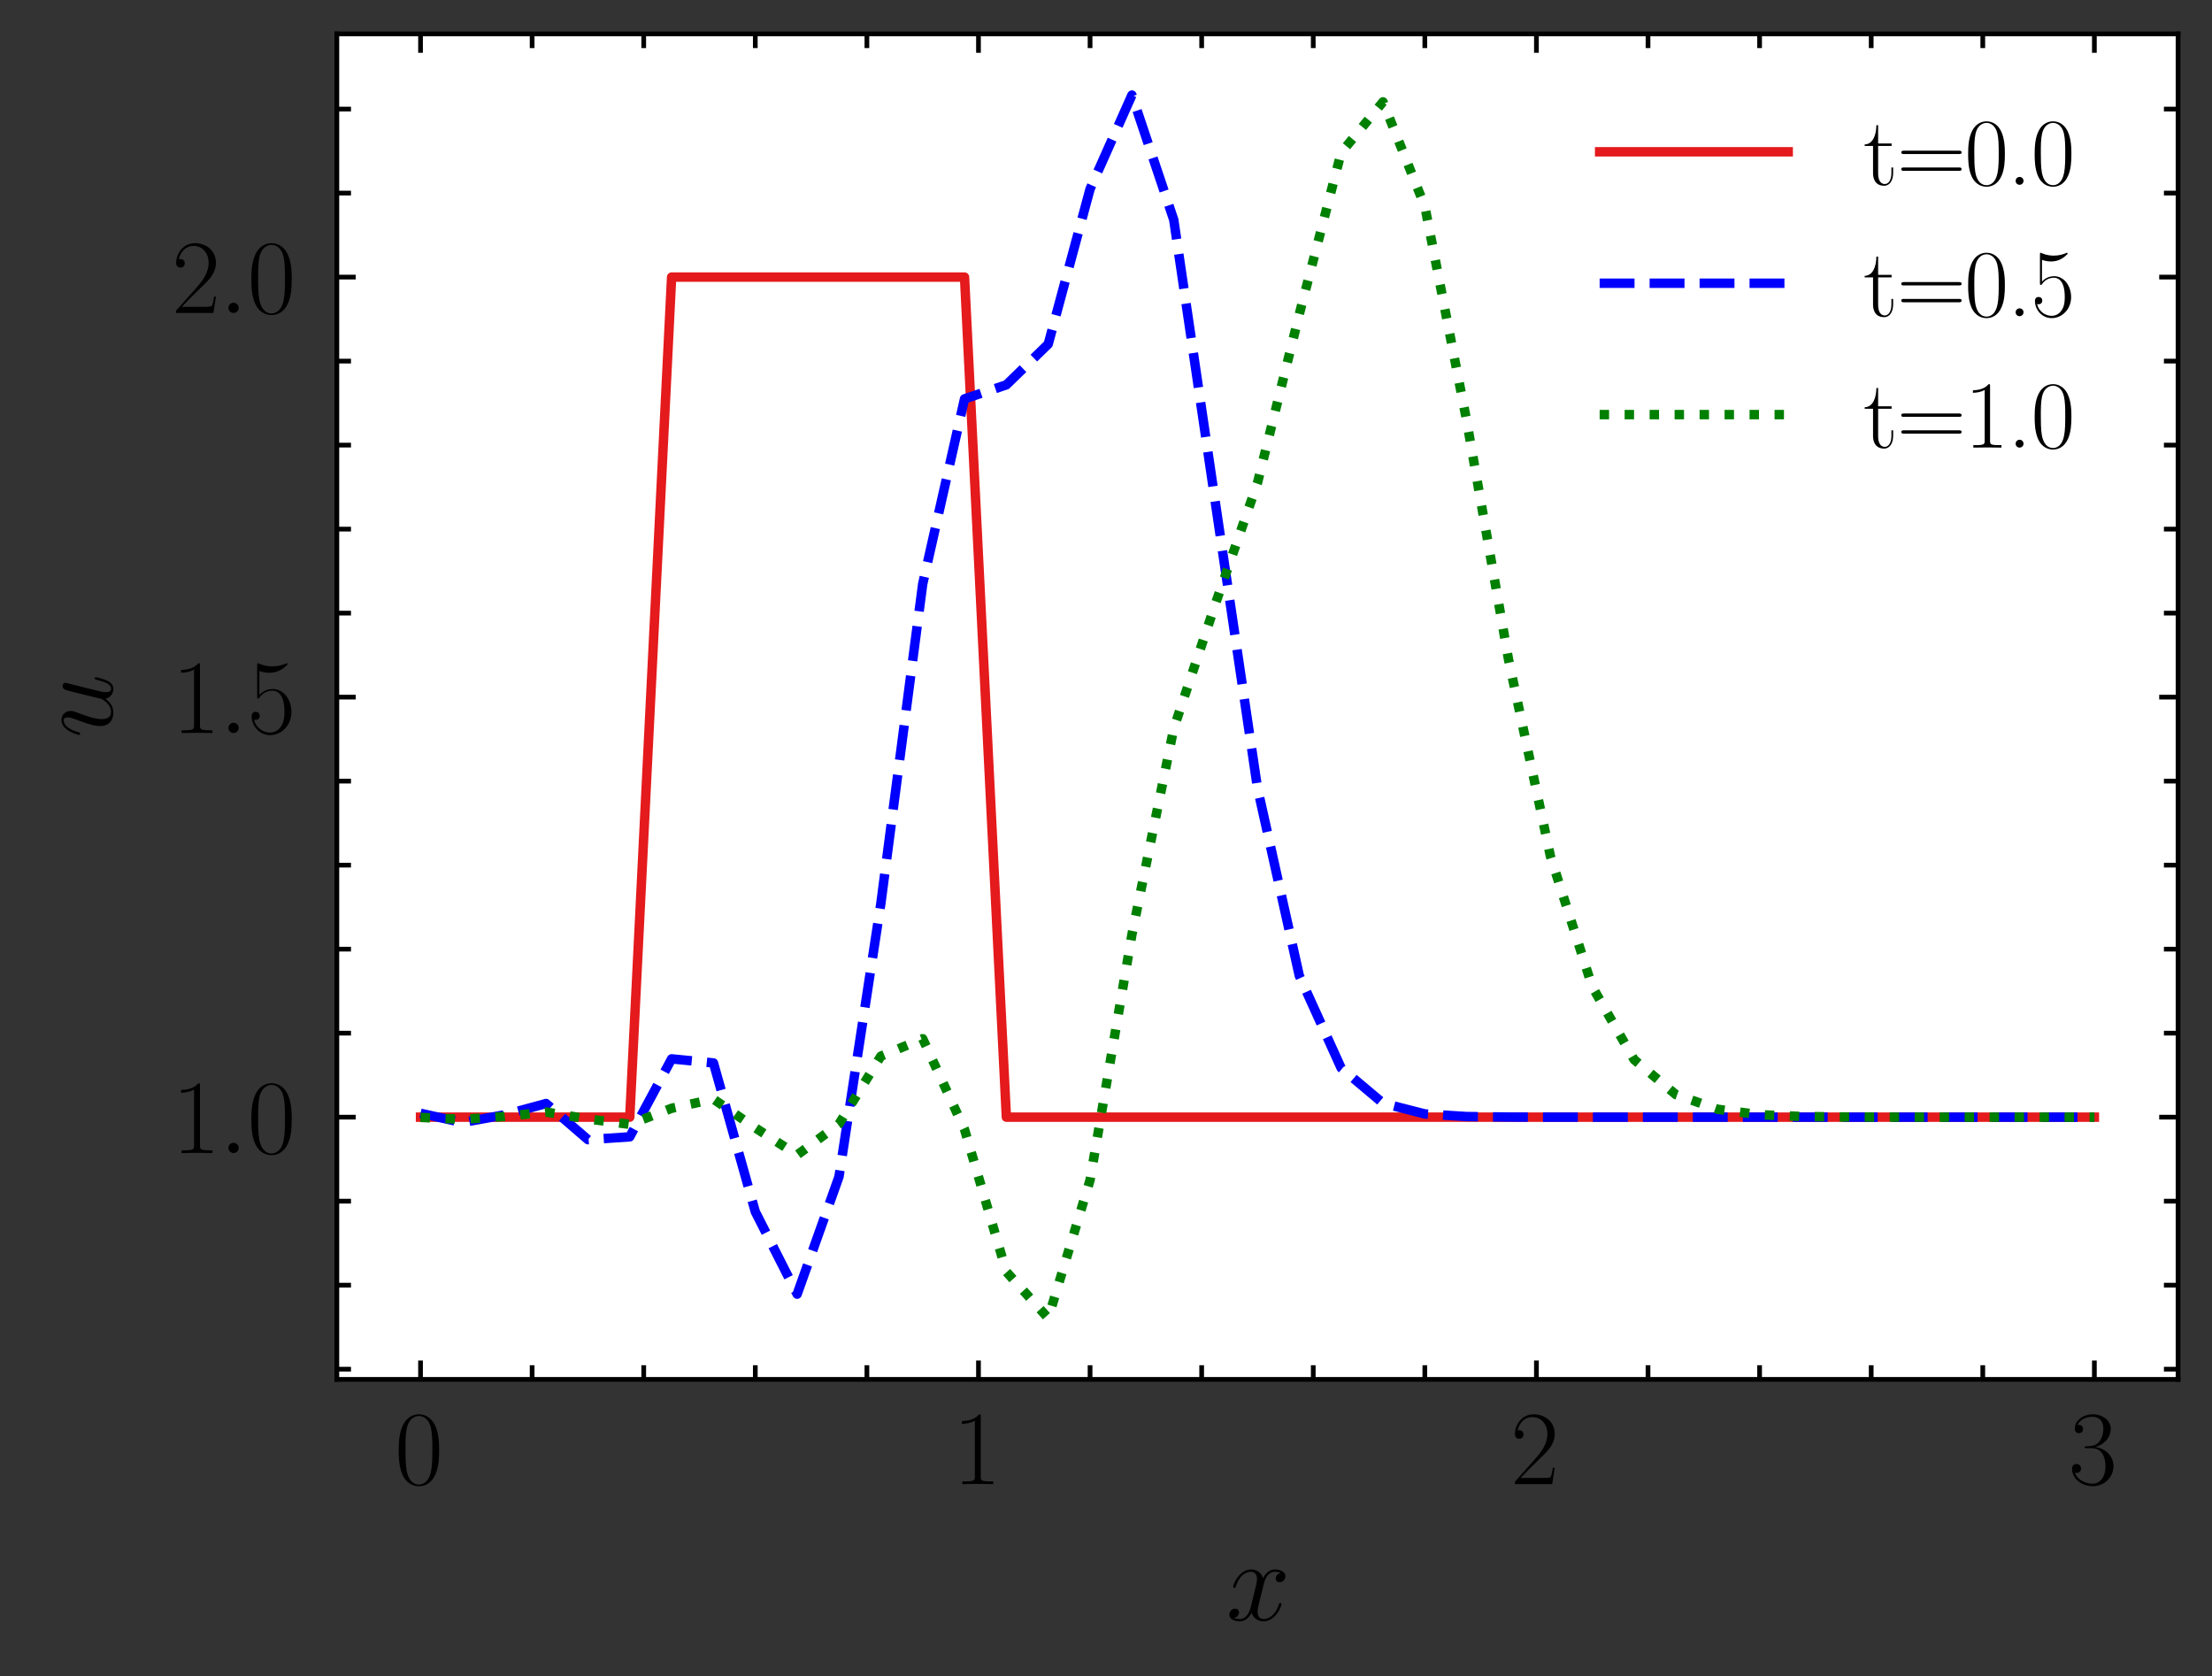 <?xml version="1.0" encoding="utf-8" standalone="no"?>
<!DOCTYPE svg PUBLIC "-//W3C//DTD SVG 1.1//EN"
  "http://www.w3.org/Graphics/SVG/1.1/DTD/svg11.dtd">
<svg xmlns:xlink="http://www.w3.org/1999/xlink" width="234.63pt" height="177.763pt" viewBox="0 0 234.63 177.763" xmlns="http://www.w3.org/2000/svg" version="1.1">
 <rect x="0" y="0" width="234.63" height="177.763" fill="#333333" stroke="none"/>
 <defs>
  <style type="text/css">*{stroke-linejoin: round; stroke-linecap: butt}</style>
 </defs>
 <g id="figure_1">
  <g id="patch_1">
   <path d="M 0 177.763 
L 234.63 177.763 
L 234.63 0 
L 0 0 
L 0 177.763 
z
" style="fill: none"/>
  </g>
  <g id="axes_1">
   <g id="patch_2">
    <path d="M 35.73 146.295 
L 231.03 146.295 
L 231.03 3.6 
L 35.73 3.6 
z
" style="fill: #ffffff"/>
   </g>
   <g id="matplotlib.axis_1">
    <g id="xtick_1">
     <g id="line2d_1">
      <defs>
       <path id="mc71fab628a" d="M 0 0 
L 0 -2 
" style="stroke: #000000; stroke-width: 0.5"/>
      </defs>
      <g>
       <use xlink:href="#mc71fab628a" x="44.607" y="146.295" style="fill-opacity: 0; stroke: #000000; stroke-width: 0.5"/>
      </g>
     </g>
     <g id="line2d_2">
      <defs>
       <path id="m945653dba4" d="M 0 0 
L 0 2 
" style="stroke: #000000; stroke-width: 0.5"/>
      </defs>
      <g>
       <use xlink:href="#m945653dba4" x="44.607" y="3.6" style="fill-opacity: 0; stroke: #000000; stroke-width: 0.5"/>
      </g>
     </g>
     <g id="text_1">
      <!-- $\mathdefault{0}$ -->
      <g transform="translate(41.867 157.405)scale(0.11 -0.11)">
       <defs>
        <path id="CMR17-30" d="M 2688 2038 
C 2688 2430 2682 3099 2413 3613 
C 2176 4063 1798 4224 1466 4224 
C 1158 4224 768 4082 525 3620 
C 269 3137 243 2539 243 2038 
C 243 1671 250 1112 448 623 
C 723 -39 1216 -128 1466 -128 
C 1760 -128 2208 -7 2470 604 
C 2662 1048 2688 1568 2688 2038 
z
M 1466 -26 
C 1056 -26 813 328 723 816 
C 653 1196 653 1749 653 2109 
C 653 2604 653 3015 736 3407 
C 858 3954 1216 4121 1466 4121 
C 1728 4121 2067 3947 2189 3420 
C 2272 3054 2278 2623 2278 2109 
C 2278 1691 2278 1176 2202 797 
C 2067 96 1690 -26 1466 -26 
z
" transform="scale(0.016)"/>
       </defs>
       <use xlink:href="#CMR17-30" transform="scale(0.996)"/>
      </g>
     </g>
    </g>
    <g id="xtick_2">
     <g id="line2d_3">
      <g>
       <use xlink:href="#mc71fab628a" x="103.789" y="146.295" style="fill-opacity: 0; stroke: #000000; stroke-width: 0.5"/>
      </g>
     </g>
     <g id="line2d_4">
      <g>
       <use xlink:href="#m945653dba4" x="103.789" y="3.6" style="fill-opacity: 0; stroke: #000000; stroke-width: 0.5"/>
      </g>
     </g>
     <g id="text_2">
      <!-- $\mathdefault{1}$ -->
      <g transform="translate(101.049 157.405)scale(0.11 -0.11)">
       <defs>
        <path id="CMR17-31" d="M 1702 4083 
C 1702 4217 1696 4224 1606 4224 
C 1357 3927 979 3833 621 3820 
C 602 3820 570 3820 563 3808 
C 557 3795 557 3782 557 3648 
C 755 3648 1088 3686 1344 3839 
L 1344 467 
C 1344 243 1331 166 781 166 
L 589 166 
L 589 0 
C 896 6 1216 12 1523 12 
C 1830 12 2150 6 2458 0 
L 2458 166 
L 2266 166 
C 1715 166 1702 236 1702 467 
L 1702 4083 
z
" transform="scale(0.016)"/>
       </defs>
       <use xlink:href="#CMR17-31" transform="scale(0.996)"/>
      </g>
     </g>
    </g>
    <g id="xtick_3">
     <g id="line2d_5">
      <g>
       <use xlink:href="#mc71fab628a" x="162.971" y="146.295" style="fill-opacity: 0; stroke: #000000; stroke-width: 0.5"/>
      </g>
     </g>
     <g id="line2d_6">
      <g>
       <use xlink:href="#m945653dba4" x="162.971" y="3.6" style="fill-opacity: 0; stroke: #000000; stroke-width: 0.5"/>
      </g>
     </g>
     <g id="text_3">
      <!-- $\mathdefault{2}$ -->
      <g transform="translate(160.231 157.405)scale(0.11 -0.11)">
       <defs>
        <path id="CMR17-32" d="M 2669 990 
L 2554 990 
C 2490 537 2438 460 2413 422 
C 2381 371 1920 371 1830 371 
L 602 371 
C 832 620 1280 1073 1824 1596 
C 2214 1966 2669 2400 2669 3033 
C 2669 3788 2067 4224 1395 4224 
C 691 4224 262 3603 262 3027 
C 262 2777 448 2745 525 2745 
C 589 2745 781 2783 781 3007 
C 781 3206 614 3264 525 3264 
C 486 3264 448 3257 422 3244 
C 544 3788 915 4057 1306 4057 
C 1862 4057 2227 3616 2227 3033 
C 2227 2477 1901 1998 1536 1583 
L 262 147 
L 262 0 
L 2515 0 
L 2669 990 
z
" transform="scale(0.016)"/>
       </defs>
       <use xlink:href="#CMR17-32" transform="scale(0.996)"/>
      </g>
     </g>
    </g>
    <g id="xtick_4">
     <g id="line2d_7">
      <g>
       <use xlink:href="#mc71fab628a" x="222.153" y="146.295" style="fill-opacity: 0; stroke: #000000; stroke-width: 0.5"/>
      </g>
     </g>
     <g id="line2d_8">
      <g>
       <use xlink:href="#m945653dba4" x="222.153" y="3.6" style="fill-opacity: 0; stroke: #000000; stroke-width: 0.5"/>
      </g>
     </g>
     <g id="text_4">
      <!-- $\mathdefault{3}$ -->
      <g transform="translate(219.413 157.405)scale(0.11 -0.11)">
       <defs>
        <path id="CMR17-33" d="M 1414 2176 
C 1984 2176 2234 1673 2234 1094 
C 2234 322 1824 25 1453 25 
C 1114 25 563 193 390 691 
C 422 678 454 678 486 678 
C 640 678 755 780 755 947 
C 755 1132 614 1216 486 1216 
C 378 1216 211 1164 211 927 
C 211 335 787 -128 1466 -128 
C 2176 -128 2720 432 2720 1087 
C 2720 1718 2208 2176 1600 2246 
C 2086 2347 2554 2776 2554 3353 
C 2554 3856 2048 4224 1472 4224 
C 890 4224 378 3862 378 3347 
C 378 3123 544 3084 627 3084 
C 762 3084 877 3167 877 3334 
C 877 3500 762 3584 627 3584 
C 602 3584 570 3584 544 3571 
C 730 3999 1235 4076 1459 4076 
C 1683 4076 2106 3966 2106 3347 
C 2106 3167 2080 2851 1862 2574 
C 1670 2329 1453 2316 1242 2297 
C 1210 2297 1062 2284 1037 2284 
C 992 2278 966 2272 966 2227 
C 966 2182 973 2176 1101 2176 
L 1414 2176 
z
" transform="scale(0.016)"/>
       </defs>
       <use xlink:href="#CMR17-33" transform="scale(0.996)"/>
      </g>
     </g>
    </g>
    <g id="xtick_5">
     <g id="line2d_9">
      <defs>
       <path id="m2c7750b12b" d="M 0 0 
L 0 -1.5 
" style="stroke: #000000; stroke-width: 0.5"/>
      </defs>
      <g>
       <use xlink:href="#m2c7750b12b" x="56.443" y="146.295" style="fill-opacity: 0; stroke: #000000; stroke-width: 0.5"/>
      </g>
     </g>
     <g id="line2d_10">
      <defs>
       <path id="mbdc58869f5" d="M 0 0 
L 0 1.5 
" style="stroke: #000000; stroke-width: 0.5"/>
      </defs>
      <g>
       <use xlink:href="#mbdc58869f5" x="56.443" y="3.6" style="fill-opacity: 0; stroke: #000000; stroke-width: 0.5"/>
      </g>
     </g>
    </g>
    <g id="xtick_6">
     <g id="line2d_11">
      <g>
       <use xlink:href="#m2c7750b12b" x="68.28" y="146.295" style="fill-opacity: 0; stroke: #000000; stroke-width: 0.5"/>
      </g>
     </g>
     <g id="line2d_12">
      <g>
       <use xlink:href="#mbdc58869f5" x="68.28" y="3.6" style="fill-opacity: 0; stroke: #000000; stroke-width: 0.5"/>
      </g>
     </g>
    </g>
    <g id="xtick_7">
     <g id="line2d_13">
      <g>
       <use xlink:href="#m2c7750b12b" x="80.116" y="146.295" style="fill-opacity: 0; stroke: #000000; stroke-width: 0.5"/>
      </g>
     </g>
     <g id="line2d_14">
      <g>
       <use xlink:href="#mbdc58869f5" x="80.116" y="3.6" style="fill-opacity: 0; stroke: #000000; stroke-width: 0.5"/>
      </g>
     </g>
    </g>
    <g id="xtick_8">
     <g id="line2d_15">
      <g>
       <use xlink:href="#m2c7750b12b" x="91.953" y="146.295" style="fill-opacity: 0; stroke: #000000; stroke-width: 0.5"/>
      </g>
     </g>
     <g id="line2d_16">
      <g>
       <use xlink:href="#mbdc58869f5" x="91.953" y="3.6" style="fill-opacity: 0; stroke: #000000; stroke-width: 0.5"/>
      </g>
     </g>
    </g>
    <g id="xtick_9">
     <g id="line2d_17">
      <g>
       <use xlink:href="#m2c7750b12b" x="115.625" y="146.295" style="fill-opacity: 0; stroke: #000000; stroke-width: 0.5"/>
      </g>
     </g>
     <g id="line2d_18">
      <g>
       <use xlink:href="#mbdc58869f5" x="115.625" y="3.6" style="fill-opacity: 0; stroke: #000000; stroke-width: 0.5"/>
      </g>
     </g>
    </g>
    <g id="xtick_10">
     <g id="line2d_19">
      <g>
       <use xlink:href="#m2c7750b12b" x="127.462" y="146.295" style="fill-opacity: 0; stroke: #000000; stroke-width: 0.5"/>
      </g>
     </g>
     <g id="line2d_20">
      <g>
       <use xlink:href="#mbdc58869f5" x="127.462" y="3.6" style="fill-opacity: 0; stroke: #000000; stroke-width: 0.5"/>
      </g>
     </g>
    </g>
    <g id="xtick_11">
     <g id="line2d_21">
      <g>
       <use xlink:href="#m2c7750b12b" x="139.298" y="146.295" style="fill-opacity: 0; stroke: #000000; stroke-width: 0.5"/>
      </g>
     </g>
     <g id="line2d_22">
      <g>
       <use xlink:href="#mbdc58869f5" x="139.298" y="3.6" style="fill-opacity: 0; stroke: #000000; stroke-width: 0.5"/>
      </g>
     </g>
    </g>
    <g id="xtick_12">
     <g id="line2d_23">
      <g>
       <use xlink:href="#m2c7750b12b" x="151.134" y="146.295" style="fill-opacity: 0; stroke: #000000; stroke-width: 0.5"/>
      </g>
     </g>
     <g id="line2d_24">
      <g>
       <use xlink:href="#mbdc58869f5" x="151.134" y="3.6" style="fill-opacity: 0; stroke: #000000; stroke-width: 0.5"/>
      </g>
     </g>
    </g>
    <g id="xtick_13">
     <g id="line2d_25">
      <g>
       <use xlink:href="#m2c7750b12b" x="174.807" y="146.295" style="fill-opacity: 0; stroke: #000000; stroke-width: 0.5"/>
      </g>
     </g>
     <g id="line2d_26">
      <g>
       <use xlink:href="#mbdc58869f5" x="174.807" y="3.6" style="fill-opacity: 0; stroke: #000000; stroke-width: 0.5"/>
      </g>
     </g>
    </g>
    <g id="xtick_14">
     <g id="line2d_27">
      <g>
       <use xlink:href="#m2c7750b12b" x="186.643" y="146.295" style="fill-opacity: 0; stroke: #000000; stroke-width: 0.5"/>
      </g>
     </g>
     <g id="line2d_28">
      <g>
       <use xlink:href="#mbdc58869f5" x="186.643" y="3.6" style="fill-opacity: 0; stroke: #000000; stroke-width: 0.5"/>
      </g>
     </g>
    </g>
    <g id="xtick_15">
     <g id="line2d_29">
      <g>
       <use xlink:href="#m2c7750b12b" x="198.48" y="146.295" style="fill-opacity: 0; stroke: #000000; stroke-width: 0.5"/>
      </g>
     </g>
     <g id="line2d_30">
      <g>
       <use xlink:href="#mbdc58869f5" x="198.48" y="3.6" style="fill-opacity: 0; stroke: #000000; stroke-width: 0.5"/>
      </g>
     </g>
    </g>
    <g id="xtick_16">
     <g id="line2d_31">
      <g>
       <use xlink:href="#m2c7750b12b" x="210.316" y="146.295" style="fill-opacity: 0; stroke: #000000; stroke-width: 0.5"/>
      </g>
     </g>
     <g id="line2d_32">
      <g>
       <use xlink:href="#mbdc58869f5" x="210.316" y="3.6" style="fill-opacity: 0; stroke: #000000; stroke-width: 0.5"/>
      </g>
     </g>
    </g>
    <g id="text_5">
     <!-- $x$ -->
     <g transform="translate(130.054 171.838)scale(0.12 -0.12)">
      <defs>
       <path id="CMMI12-78" d="M 3034 2624 
C 2829 2585 2752 2431 2752 2310 
C 2752 2156 2874 2105 2963 2105 
C 3155 2105 3290 2271 3290 2444 
C 3290 2694 2982 2816 2714 2816 
C 2323 2816 2106 2451 2048 2329 
C 1901 2790 1504 2816 1389 2816 
C 736 2816 390 1993 390 1849 
C 390 1823 416 1790 461 1790 
C 512 1790 525 1829 538 1855 
C 755 2572 1184 2687 1370 2687 
C 1658 2687 1715 2438 1715 2284 
C 1715 2143 1677 1993 1600 1678 
L 1382 778 
C 1286 390 1101 64 762 64 
C 730 64 570 64 435 126 
C 666 166 717 358 717 435 
C 717 563 621 640 499 640 
C 346 640 179 505 179 300 
C 179 57 480 -64 755 -64 
C 1062 -64 1280 153 1414 415 
C 1517 64 1837 -64 2074 -64 
C 2726 -64 3072 751 3072 896 
C 3072 929 3046 955 3008 955 
C 2950 955 2944 922 2925 870 
C 2752 300 2381 64 2093 64 
C 1869 64 1747 204 1747 467 
C 1747 607 1773 712 1875 1146 
L 2099 2039 
C 2195 2425 2413 2687 2707 2687 
C 2720 2687 2899 2687 3034 2624 
z
" transform="scale(0.016)"/>
      </defs>
      <use xlink:href="#CMMI12-78" transform="scale(0.996)"/>
     </g>
    </g>
   </g>
   <g id="matplotlib.axis_2">
    <g id="ytick_1">
     <g id="line2d_33">
      <defs>
       <path id="mf4306f97de" d="M 0 0 
L 2 0 
" style="stroke: #000000; stroke-width: 0.5"/>
      </defs>
      <g>
       <use xlink:href="#mf4306f97de" x="35.73" y="118.485" style="fill-opacity: 0; stroke: #000000; stroke-width: 0.5"/>
      </g>
     </g>
     <g id="line2d_34">
      <defs>
       <path id="m13f21b0214" d="M 0 0 
L -2 0 
" style="stroke: #000000; stroke-width: 0.5"/>
      </defs>
      <g>
       <use xlink:href="#m13f21b0214" x="231.03" y="118.485" style="fill-opacity: 0; stroke: #000000; stroke-width: 0.5"/>
      </g>
     </g>
     <g id="text_6">
      <!-- $\mathdefault{1.0}$ -->
      <g transform="translate(18.227 122.29)scale(0.11 -0.11)">
       <defs>
        <path id="CMMI12-3a" d="M 1178 307 
C 1178 492 1024 620 870 620 
C 685 620 557 467 557 313 
C 557 128 710 0 864 0 
C 1050 0 1178 153 1178 307 
z
" transform="scale(0.016)"/>
       </defs>
       <use xlink:href="#CMR17-31" transform="scale(0.996)"/>
       <use xlink:href="#CMMI12-3a" transform="translate(45.69 0)scale(0.996)"/>
       <use xlink:href="#CMR17-30" transform="translate(72.788 0)scale(0.996)"/>
      </g>
     </g>
    </g>
    <g id="ytick_2">
     <g id="line2d_35">
      <g>
       <use xlink:href="#mf4306f97de" x="35.73" y="73.937" style="fill-opacity: 0; stroke: #000000; stroke-width: 0.5"/>
      </g>
     </g>
     <g id="line2d_36">
      <g>
       <use xlink:href="#m13f21b0214" x="231.03" y="73.937" style="fill-opacity: 0; stroke: #000000; stroke-width: 0.5"/>
      </g>
     </g>
     <g id="text_7">
      <!-- $\mathdefault{1.5}$ -->
      <g transform="translate(18.227 77.742)scale(0.11 -0.11)">
       <defs>
        <path id="CMR17-35" d="M 730 3750 
C 794 3724 1056 3641 1325 3641 
C 1920 3641 2246 3961 2432 4140 
C 2432 4191 2432 4224 2394 4224 
C 2387 4224 2374 4224 2323 4198 
C 2099 4102 1837 4032 1517 4032 
C 1325 4032 1037 4055 723 4191 
C 653 4224 640 4224 634 4224 
C 602 4224 595 4217 595 4090 
L 595 2231 
C 595 2113 595 2080 659 2080 
C 691 2080 704 2093 736 2139 
C 941 2435 1222 2560 1542 2560 
C 1766 2560 2246 2415 2246 1293 
C 2246 1087 2246 716 2054 422 
C 1894 159 1645 25 1370 25 
C 947 25 518 319 403 812 
C 429 806 480 793 506 793 
C 589 793 749 838 749 1036 
C 749 1209 627 1280 506 1280 
C 358 1280 262 1190 262 1011 
C 262 454 704 -128 1382 -128 
C 2042 -128 2669 441 2669 1267 
C 2669 2054 2170 2662 1549 2662 
C 1222 2662 947 2540 730 2304 
L 730 3750 
z
" transform="scale(0.016)"/>
       </defs>
       <use xlink:href="#CMR17-31" transform="scale(0.996)"/>
       <use xlink:href="#CMMI12-3a" transform="translate(45.69 0)scale(0.996)"/>
       <use xlink:href="#CMR17-35" transform="translate(72.788 0)scale(0.996)"/>
      </g>
     </g>
    </g>
    <g id="ytick_3">
     <g id="line2d_37">
      <g>
       <use xlink:href="#mf4306f97de" x="35.73" y="29.389" style="fill-opacity: 0; stroke: #000000; stroke-width: 0.5"/>
      </g>
     </g>
     <g id="line2d_38">
      <g>
       <use xlink:href="#m13f21b0214" x="231.03" y="29.389" style="fill-opacity: 0; stroke: #000000; stroke-width: 0.5"/>
      </g>
     </g>
     <g id="text_8">
      <!-- $\mathdefault{2.0}$ -->
      <g transform="translate(18.227 33.194)scale(0.11 -0.11)">
       <use xlink:href="#CMR17-32" transform="scale(0.996)"/>
       <use xlink:href="#CMMI12-3a" transform="translate(45.69 0)scale(0.996)"/>
       <use xlink:href="#CMR17-30" transform="translate(72.788 0)scale(0.996)"/>
      </g>
     </g>
    </g>
    <g id="ytick_4">
     <g id="line2d_39">
      <defs>
       <path id="m57ddd4f16a" d="M 0 0 
L 1.5 0 
" style="stroke: #000000; stroke-width: 0.5"/>
      </defs>
      <g>
       <use xlink:href="#m57ddd4f16a" x="35.73" y="145.214" style="fill-opacity: 0; stroke: #000000; stroke-width: 0.5"/>
      </g>
     </g>
     <g id="line2d_40">
      <defs>
       <path id="m11f8cdf809" d="M 0 0 
L -1.5 0 
" style="stroke: #000000; stroke-width: 0.5"/>
      </defs>
      <g>
       <use xlink:href="#m11f8cdf809" x="231.03" y="145.214" style="fill-opacity: 0; stroke: #000000; stroke-width: 0.5"/>
      </g>
     </g>
    </g>
    <g id="ytick_5">
     <g id="line2d_41">
      <g>
       <use xlink:href="#m57ddd4f16a" x="35.73" y="136.304" style="fill-opacity: 0; stroke: #000000; stroke-width: 0.5"/>
      </g>
     </g>
     <g id="line2d_42">
      <g>
       <use xlink:href="#m11f8cdf809" x="231.03" y="136.304" style="fill-opacity: 0; stroke: #000000; stroke-width: 0.5"/>
      </g>
     </g>
    </g>
    <g id="ytick_6">
     <g id="line2d_43">
      <g>
       <use xlink:href="#m57ddd4f16a" x="35.73" y="127.395" style="fill-opacity: 0; stroke: #000000; stroke-width: 0.5"/>
      </g>
     </g>
     <g id="line2d_44">
      <g>
       <use xlink:href="#m11f8cdf809" x="231.03" y="127.395" style="fill-opacity: 0; stroke: #000000; stroke-width: 0.5"/>
      </g>
     </g>
    </g>
    <g id="ytick_7">
     <g id="line2d_45">
      <g>
       <use xlink:href="#m57ddd4f16a" x="35.73" y="109.576" style="fill-opacity: 0; stroke: #000000; stroke-width: 0.5"/>
      </g>
     </g>
     <g id="line2d_46">
      <g>
       <use xlink:href="#m11f8cdf809" x="231.03" y="109.576" style="fill-opacity: 0; stroke: #000000; stroke-width: 0.5"/>
      </g>
     </g>
    </g>
    <g id="ytick_8">
     <g id="line2d_47">
      <g>
       <use xlink:href="#m57ddd4f16a" x="35.73" y="100.666" style="fill-opacity: 0; stroke: #000000; stroke-width: 0.5"/>
      </g>
     </g>
     <g id="line2d_48">
      <g>
       <use xlink:href="#m11f8cdf809" x="231.03" y="100.666" style="fill-opacity: 0; stroke: #000000; stroke-width: 0.5"/>
      </g>
     </g>
    </g>
    <g id="ytick_9">
     <g id="line2d_49">
      <g>
       <use xlink:href="#m57ddd4f16a" x="35.73" y="91.756" style="fill-opacity: 0; stroke: #000000; stroke-width: 0.5"/>
      </g>
     </g>
     <g id="line2d_50">
      <g>
       <use xlink:href="#m11f8cdf809" x="231.03" y="91.756" style="fill-opacity: 0; stroke: #000000; stroke-width: 0.5"/>
      </g>
     </g>
    </g>
    <g id="ytick_10">
     <g id="line2d_51">
      <g>
       <use xlink:href="#m57ddd4f16a" x="35.73" y="82.847" style="fill-opacity: 0; stroke: #000000; stroke-width: 0.5"/>
      </g>
     </g>
     <g id="line2d_52">
      <g>
       <use xlink:href="#m11f8cdf809" x="231.03" y="82.847" style="fill-opacity: 0; stroke: #000000; stroke-width: 0.5"/>
      </g>
     </g>
    </g>
    <g id="ytick_11">
     <g id="line2d_53">
      <g>
       <use xlink:href="#m57ddd4f16a" x="35.73" y="65.027" style="fill-opacity: 0; stroke: #000000; stroke-width: 0.5"/>
      </g>
     </g>
     <g id="line2d_54">
      <g>
       <use xlink:href="#m11f8cdf809" x="231.03" y="65.027" style="fill-opacity: 0; stroke: #000000; stroke-width: 0.5"/>
      </g>
     </g>
    </g>
    <g id="ytick_12">
     <g id="line2d_55">
      <g>
       <use xlink:href="#m57ddd4f16a" x="35.73" y="56.118" style="fill-opacity: 0; stroke: #000000; stroke-width: 0.5"/>
      </g>
     </g>
     <g id="line2d_56">
      <g>
       <use xlink:href="#m11f8cdf809" x="231.03" y="56.118" style="fill-opacity: 0; stroke: #000000; stroke-width: 0.5"/>
      </g>
     </g>
    </g>
    <g id="ytick_13">
     <g id="line2d_57">
      <g>
       <use xlink:href="#m57ddd4f16a" x="35.73" y="47.208" style="fill-opacity: 0; stroke: #000000; stroke-width: 0.5"/>
      </g>
     </g>
     <g id="line2d_58">
      <g>
       <use xlink:href="#m11f8cdf809" x="231.03" y="47.208" style="fill-opacity: 0; stroke: #000000; stroke-width: 0.5"/>
      </g>
     </g>
    </g>
    <g id="ytick_14">
     <g id="line2d_59">
      <g>
       <use xlink:href="#m57ddd4f16a" x="35.73" y="38.299" style="fill-opacity: 0; stroke: #000000; stroke-width: 0.5"/>
      </g>
     </g>
     <g id="line2d_60">
      <g>
       <use xlink:href="#m11f8cdf809" x="231.03" y="38.299" style="fill-opacity: 0; stroke: #000000; stroke-width: 0.5"/>
      </g>
     </g>
    </g>
    <g id="ytick_15">
     <g id="line2d_61">
      <g>
       <use xlink:href="#m57ddd4f16a" x="35.73" y="20.479" style="fill-opacity: 0; stroke: #000000; stroke-width: 0.5"/>
      </g>
     </g>
     <g id="line2d_62">
      <g>
       <use xlink:href="#m11f8cdf809" x="231.03" y="20.479" style="fill-opacity: 0; stroke: #000000; stroke-width: 0.5"/>
      </g>
     </g>
    </g>
    <g id="ytick_16">
     <g id="line2d_63">
      <g>
       <use xlink:href="#m57ddd4f16a" x="35.73" y="11.57" style="fill-opacity: 0; stroke: #000000; stroke-width: 0.5"/>
      </g>
     </g>
     <g id="line2d_64">
      <g>
       <use xlink:href="#m11f8cdf809" x="231.03" y="11.57" style="fill-opacity: 0; stroke: #000000; stroke-width: 0.5"/>
      </g>
     </g>
    </g>
    <g id="text_9">
     <!-- $u$ -->
     <g transform="translate(11.902 78.279)rotate(-90)scale(0.12 -0.12)">
      <defs>
       <path id="CMMI12-75" d="M 2182 370 
C 2266 12 2573 -64 2726 -64 
C 2931 -64 3085 70 3187 287 
C 3296 517 3379 893 3379 913 
C 3379 944 3354 970 3315 970 
C 3258 970 3251 938 3226 842 
C 3110 402 2995 64 2739 64 
C 2547 64 2547 274 2547 357 
C 2547 504 2566 568 2630 836 
C 2675 1008 2720 1181 2758 1359 
L 3021 2400 
C 3066 2560 3066 2572 3066 2591 
C 3066 2687 2989 2752 2893 2752 
C 2707 2752 2662 2591 2624 2432 
C 2560 2183 2214 810 2170 587 
C 2163 587 1914 64 1446 64 
C 1114 64 1050 351 1050 587 
C 1050 951 1229 1462 1395 1890 
C 1472 2094 1504 2177 1504 2305 
C 1504 2579 1306 2816 998 2816 
C 410 2816 173 1890 173 1838 
C 173 1813 198 1781 243 1781 
C 301 1781 307 1807 333 1896 
C 486 2445 736 2687 979 2687 
C 1043 2687 1146 2681 1146 2477 
C 1146 2311 1075 2126 979 1883 
C 698 1123 666 881 666 689 
C 666 38 1158 -64 1421 -64 
C 1830 -64 2054 217 2182 370 
z
" transform="scale(0.016)"/>
      </defs>
      <use xlink:href="#CMMI12-75" transform="scale(0.996)"/>
     </g>
    </g>
   </g>
   <g id="line2d_65">
    <path d="M 44.607 118.485 
L 49.046 118.485 
L 53.484 118.485 
L 57.923 118.485 
L 62.362 118.485 
L 66.8 118.485 
L 71.239 29.389 
L 75.678 29.389 
L 80.116 29.389 
L 84.555 29.389 
L 88.993 29.389 
L 93.432 29.389 
L 97.871 29.389 
L 102.309 29.389 
L 106.748 118.485 
L 111.187 118.485 
L 115.625 118.485 
L 120.064 118.485 
L 124.503 118.485 
L 128.941 118.485 
L 133.38 118.485 
L 137.818 118.485 
L 142.257 118.485 
L 146.696 118.485 
L 151.134 118.485 
L 155.573 118.485 
L 160.012 118.485 
L 164.45 118.485 
L 168.889 118.485 
L 173.328 118.485 
L 177.766 118.485 
L 182.205 118.485 
L 186.643 118.485 
L 191.082 118.485 
L 195.521 118.485 
L 199.959 118.485 
L 204.398 118.485 
L 208.837 118.485 
L 213.275 118.485 
L 217.714 118.485 
L 222.153 118.485 
" clip-path="url(#pe9e9f3ef14)" style="fill: none; stroke: #e41a1c; stroke-linecap: square"/>
   </g>
   <g id="line2d_66">
    <path d="M 44.607 118.075 
L 49.046 119.057 
L 53.484 118.244 
L 57.923 117.039 
L 62.362 120.87 
L 66.8 120.57 
L 71.239 112.303 
L 75.678 112.735 
L 80.116 128.517 
L 84.555 137.256 
L 88.993 124.8 
L 93.432 95.835 
L 97.871 61.938 
L 102.309 42.302 
L 106.748 40.817 
L 111.187 36.494 
L 115.625 20.046 
L 120.064 10.086 
L 124.503 23.318 
L 128.941 53.484 
L 133.38 83.552 
L 137.818 103.481 
L 142.257 113.271 
L 146.696 117.007 
L 151.134 118.142 
L 155.573 118.42 
L 160.012 118.475 
L 164.45 118.484 
L 168.889 118.485 
L 173.328 118.485 
L 177.766 118.485 
L 182.205 118.485 
L 186.643 118.485 
L 191.082 118.485 
L 195.521 118.485 
L 199.959 118.485 
L 204.398 118.485 
L 208.837 118.485 
L 213.275 118.485 
L 217.714 118.485 
L 222.153 118.485 
" clip-path="url(#pe9e9f3ef14)" style="fill: none; stroke-dasharray: 3.7,1.6; stroke-dashoffset: 0; stroke: #0000ff"/>
   </g>
   <g id="line2d_67">
    <path d="M 44.607 118.511 
L 49.046 118.712 
L 53.484 118.415 
L 57.923 117.943 
L 62.362 118.679 
L 66.8 119.247 
L 71.239 117.544 
L 75.678 116.571 
L 80.116 119.62 
L 84.555 122.488 
L 88.993 119.207 
L 93.432 112.018 
L 97.871 110.167 
L 102.309 119.786 
L 106.748 134.888 
L 111.187 139.809 
L 115.625 125.151 
L 120.064 99.123 
L 124.503 77.258 
L 128.941 63.98 
L 133.38 51.225 
L 137.818 33.324 
L 142.257 16.194 
L 146.696 10.805 
L 151.134 21.882 
L 155.573 44.631 
L 160.012 69.948 
L 164.45 90.789 
L 168.889 104.641 
L 173.328 112.378 
L 177.766 116.094 
L 182.205 117.65 
L 186.643 118.224 
L 191.082 118.412 
L 195.521 118.467 
L 199.959 118.481 
L 204.398 118.484 
L 208.837 118.485 
L 213.275 118.485 
L 217.714 118.485 
L 222.153 118.485 
" clip-path="url(#pe9e9f3ef14)" style="fill: none; stroke-dasharray: 1,1.65; stroke-dashoffset: 0; stroke: #008000"/>
   </g>
   <g id="patch_3">
    <path d="M 35.73 146.295 
L 35.73 3.6 
" style="fill: none; stroke: #000000; stroke-width: 0.5; stroke-linejoin: miter; stroke-linecap: square"/>
   </g>
   <g id="patch_4">
    <path d="M 231.03 146.295 
L 231.03 3.6 
" style="fill: none; stroke: #000000; stroke-width: 0.5; stroke-linejoin: miter; stroke-linecap: square"/>
   </g>
   <g id="patch_5">
    <path d="M 35.73 146.295 
L 231.03 146.295 
" style="fill: none; stroke: #000000; stroke-width: 0.5; stroke-linejoin: miter; stroke-linecap: square"/>
   </g>
   <g id="patch_6">
    <path d="M 35.73 3.6 
L 231.03 3.6 
" style="fill: none; stroke: #000000; stroke-width: 0.5; stroke-linejoin: miter; stroke-linecap: square"/>
   </g>
   <g id="legend_1">
    <g id="line2d_68">
     <path d="M 169.677 16.1 
L 179.677 16.1 
L 189.677 16.1 
" style="fill: none; stroke: #e41a1c; stroke-linecap: square"/>
    </g>
    <g id="text_10">
     <!-- t=0.0 -->
     <g transform="translate(197.677 19.6)scale(0.1 -0.1)">
      <defs>
       <path id="CMR17-74" d="M 966 2585 
L 1862 2585 
L 1862 2752 
L 966 2752 
L 966 3968 
L 851 3968 
C 838 3292 614 2700 70 2687 
L 70 2585 
L 627 2585 
L 627 778 
C 627 655 627 -64 1370 -64 
C 1747 -64 1965 308 1965 784 
L 1965 1151 
L 1850 1151 
L 1850 790 
C 1850 347 1677 51 1408 51 
C 1222 51 966 179 966 765 
L 966 2585 
z
" transform="scale(0.016)"/>
       <path id="CMR17-3d" d="M 4115 2048 
C 4211 2048 4307 2048 4307 2156 
C 4307 2272 4198 2272 4090 2272 
L 512 2272 
C 403 2272 294 2272 294 2156 
C 294 2048 390 2048 486 2048 
L 4115 2048 
z
M 4090 927 
C 4198 927 4307 927 4307 1043 
C 4307 1152 4211 1152 4115 1152 
L 486 1152 
C 390 1152 294 1152 294 1043 
C 294 927 403 927 512 927 
L 4090 927 
z
" transform="scale(0.016)"/>
       <path id="CMR17-2e" d="M 1062 262 
C 1062 422 934 524 800 524 
C 672 524 538 422 538 262 
C 538 102 666 0 800 0 
C 928 0 1062 102 1062 262 
z
" transform="scale(0.016)"/>
      </defs>
      <use xlink:href="#CMR17-74" transform="scale(0.996)"/>
      <use xlink:href="#CMR17-3d" transform="translate(35.281 0)scale(0.996)"/>
      <use xlink:href="#CMR17-30" transform="translate(106.996 0)scale(0.996)"/>
      <use xlink:href="#CMR17-2e" transform="translate(152.686 0)scale(0.996)"/>
      <use xlink:href="#CMR17-30" transform="translate(177.557 0)scale(0.996)"/>
     </g>
    </g>
    <g id="line2d_69">
     <path d="M 169.677 30.037 
L 179.677 30.037 
L 189.677 30.037 
" style="fill: none; stroke-dasharray: 3.7,1.6; stroke-dashoffset: 0; stroke: #0000ff"/>
    </g>
    <g id="text_11">
     <!-- t=0.5 -->
     <g transform="translate(197.677 33.537)scale(0.1 -0.1)">
      <use xlink:href="#CMR17-74" transform="scale(0.996)"/>
      <use xlink:href="#CMR17-3d" transform="translate(35.281 0)scale(0.996)"/>
      <use xlink:href="#CMR17-30" transform="translate(106.996 0)scale(0.996)"/>
      <use xlink:href="#CMR17-2e" transform="translate(152.686 0)scale(0.996)"/>
      <use xlink:href="#CMR17-35" transform="translate(177.557 0)scale(0.996)"/>
     </g>
    </g>
    <g id="line2d_70">
     <path d="M 169.677 43.974 
L 179.677 43.974 
L 189.677 43.974 
" style="fill: none; stroke-dasharray: 1,1.65; stroke-dashoffset: 0; stroke: #008000"/>
    </g>
    <g id="text_12">
     <!-- t=1.0 -->
     <g transform="translate(197.677 47.474)scale(0.1 -0.1)">
      <use xlink:href="#CMR17-74" transform="scale(0.996)"/>
      <use xlink:href="#CMR17-3d" transform="translate(35.281 0)scale(0.996)"/>
      <use xlink:href="#CMR17-31" transform="translate(106.996 0)scale(0.996)"/>
      <use xlink:href="#CMR17-2e" transform="translate(152.686 0)scale(0.996)"/>
      <use xlink:href="#CMR17-30" transform="translate(177.557 0)scale(0.996)"/>
     </g>
    </g>
   </g>
  </g>
 </g>
 <defs>
  <clipPath id="pe9e9f3ef14">
   <rect x="35.73" y="3.6" width="195.3" height="142.695"/>
  </clipPath>
 </defs>
</svg>
